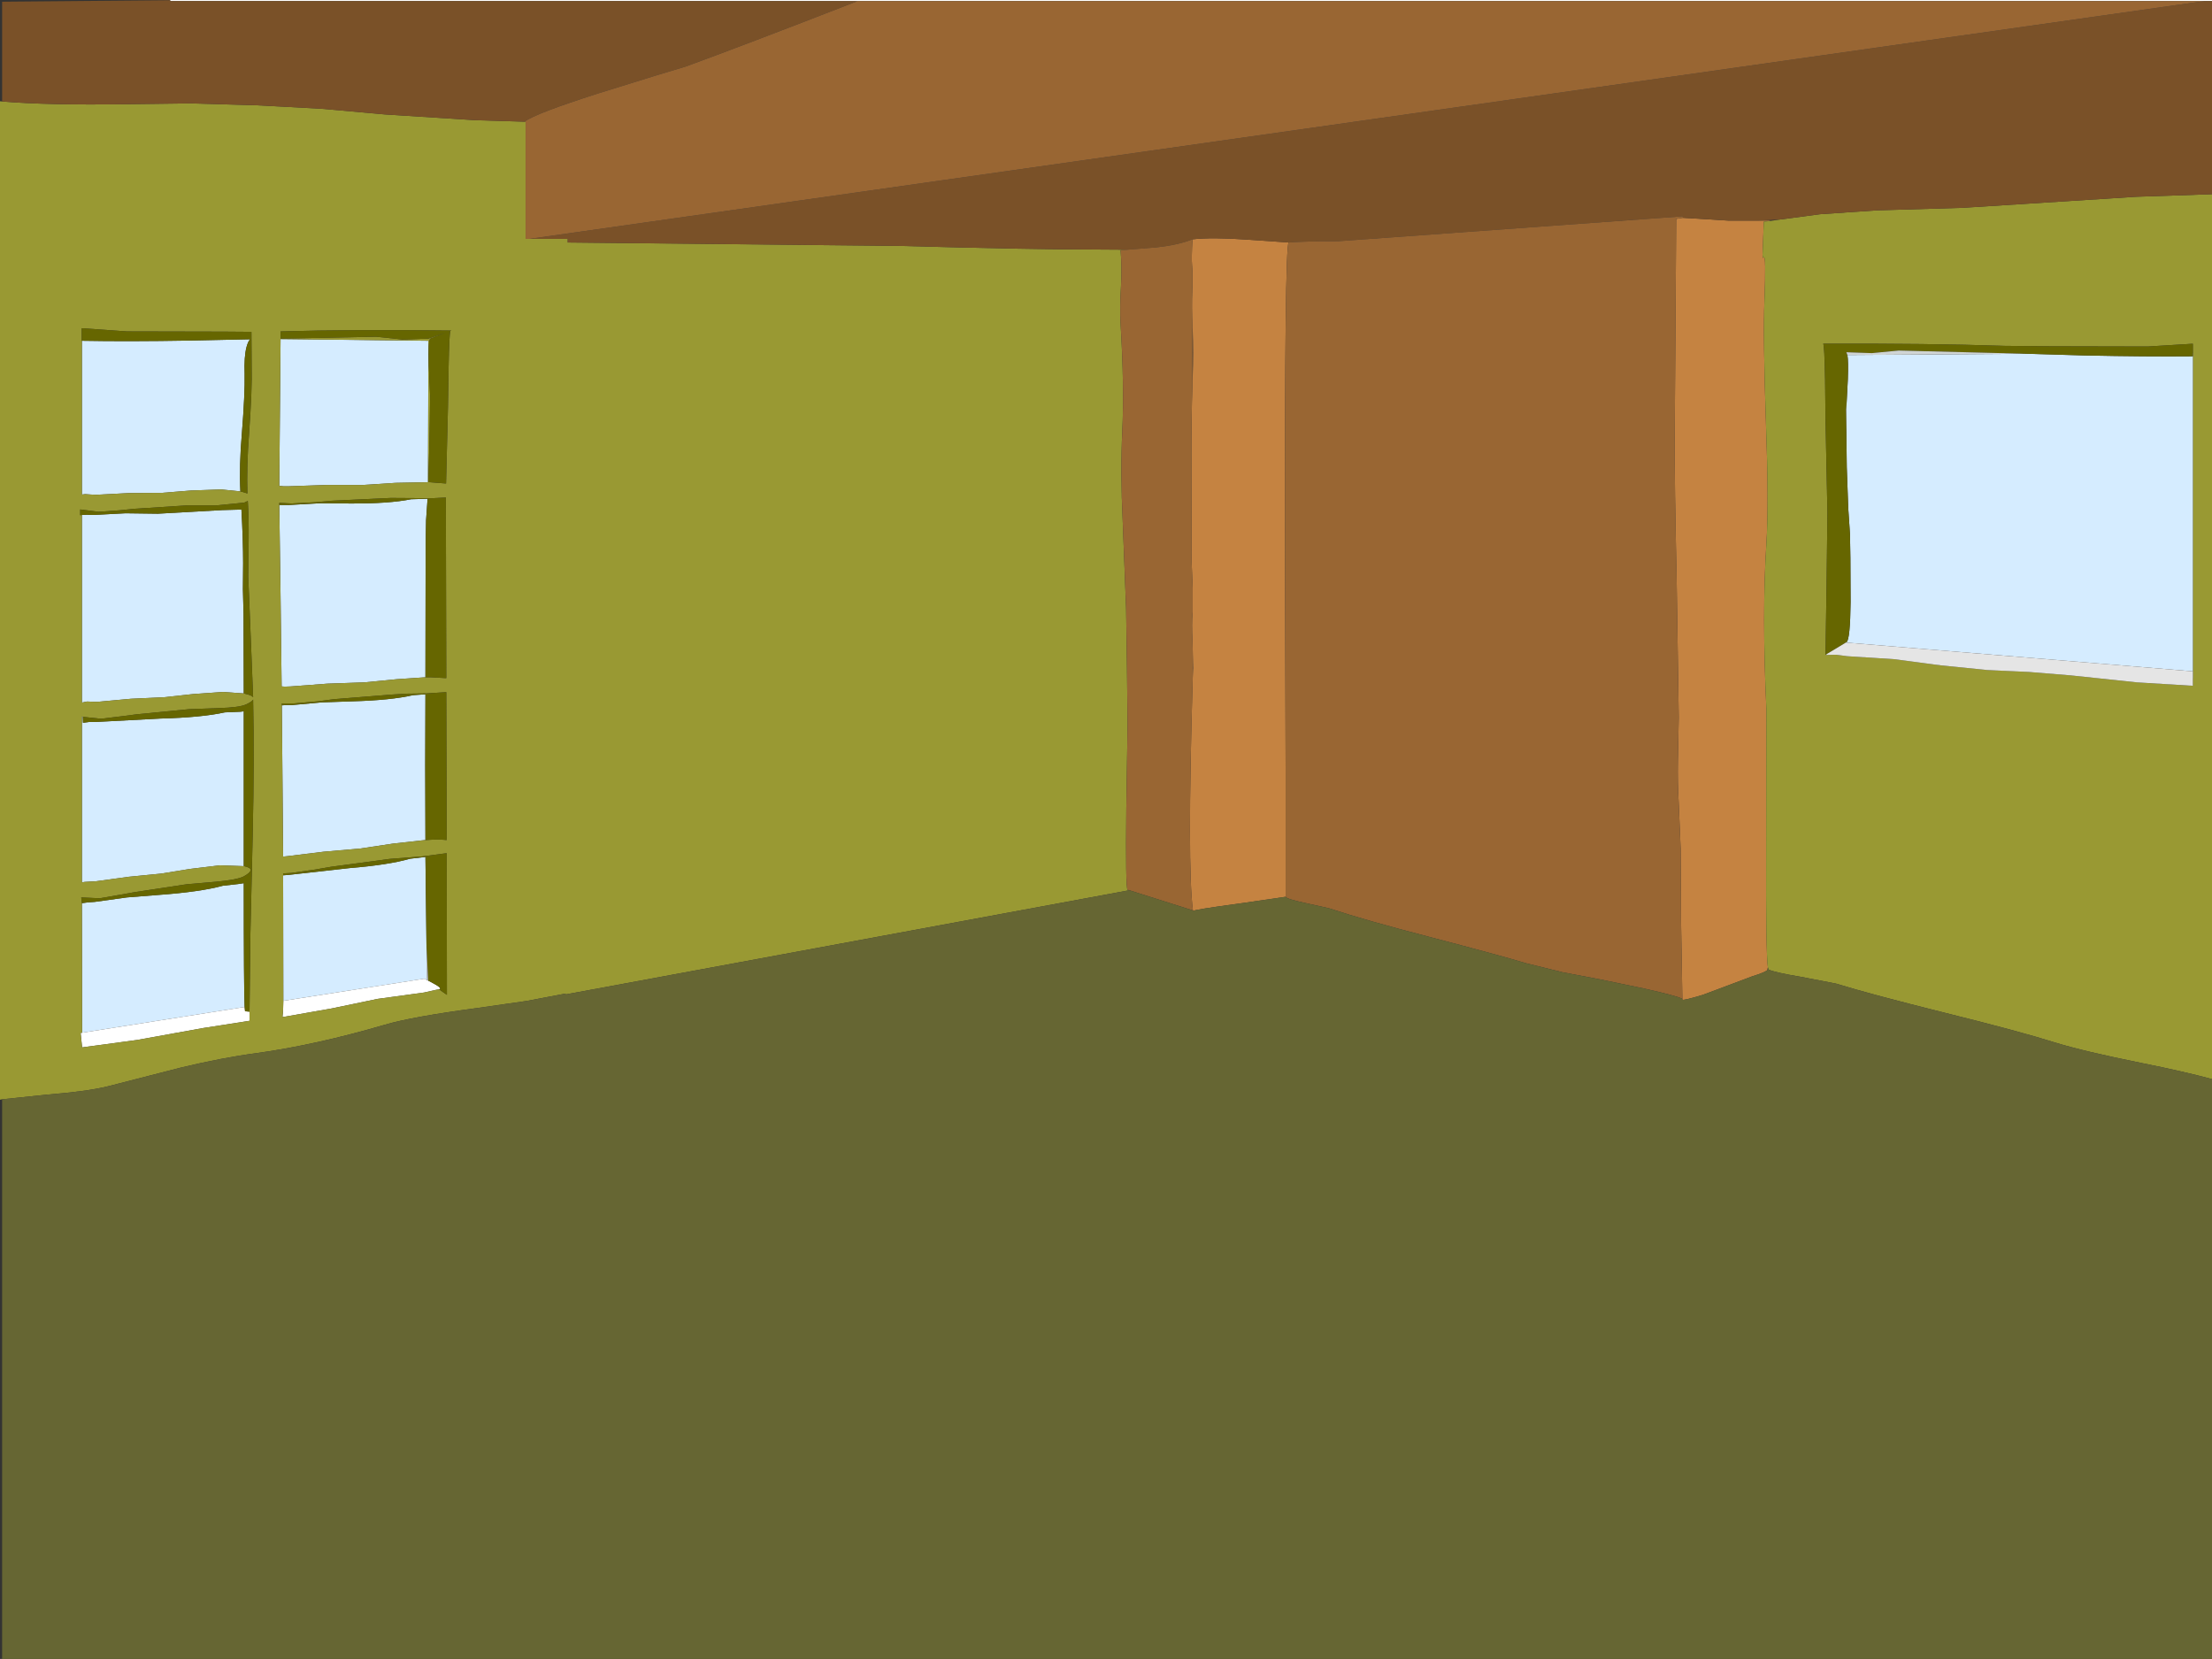 <?xml version="1.0" encoding="UTF-8" standalone="no"?>
<svg xmlns:xlink="http://www.w3.org/1999/xlink" height="389.95px" width="519.95px" xmlns="http://www.w3.org/2000/svg">
  <rect width="100%" height="100%" fill="#333333" stroke="none"/>
  <g transform="matrix(1.0, 0.0, 0.0, 1.0, 259.95, 194.95)">
    <path d="M255.5 -112.0 L255.55 -112.0 255.55 -35.5 255.5 -35.5 255.5 -37.15 174.1 -43.9 174.1 -44.0 Q174.95 -44.7 175.05 -53.45 L175.0 -63.8 174.9 -69.5 174.5 -75.4 174.15 -85.15 174.05 -93.55 174.1 -100.0 174.4 -105.75 Q174.55 -110.1 174.3 -111.5 L216.3 -111.8 230.0 -111.4 Q244.65 -111.1 255.5 -111.2 L255.5 -112.0 M-240.7 -114.85 Q-229.85 -114.65 -215.3 -114.9 L-201.15 -115.2 Q-201.65 -114.7 -202.0 -113.4 -202.6 -111.1 -202.45 -107.1 -202.35 -102.45 -203.1 -93.0 -203.75 -85.5 -203.45 -79.45 L-207.95 -79.9 -215.05 -79.65 -221.9 -79.1 -229.6 -79.05 -237.25 -78.65 -238.5 -78.7 -239.95 -78.8 -240.7 -78.7 -240.7 -114.85 M-167.0 -81.45 L-174.7 -80.95 -183.35 -80.95 -191.95 -80.65 -193.35 -80.65 -194.3 -80.75 -194.25 -86.8 -194.0 -115.25 -159.25 -114.85 -159.35 -81.6 -167.0 -81.45 M-194.3 -76.25 L-193.55 -76.25 -192.05 -76.25 -184.85 -76.65 -177.65 -76.6 Q-168.5 -76.55 -163.3 -77.6 L-159.85 -77.7 -159.45 -77.7 -159.8 -72.65 -159.9 -66.95 -159.95 -35.75 -166.65 -35.3 -174.35 -34.55 -183.0 -34.25 -191.6 -33.6 -193.0 -33.55 -193.75 -33.6 -194.0 -54.6 -194.3 -76.25 M-202.65 -31.95 L-207.5 -32.3 -214.6 -31.8 -221.45 -31.05 -229.15 -30.7 -236.8 -30.0 -238.05 -30.0 -239.5 -30.05 -240.7 -29.8 -240.7 -73.9 -239.55 -73.95 -238.05 -73.9 -230.45 -74.3 -222.85 -74.2 -207.7 -75.05 -204.05 -75.15 -203.2 -75.15 Q-202.8 -67.9 -202.8 -62.55 L-202.85 -56.4 -202.7 -50.5 -202.65 -31.95 M-240.5 -26.45 L-240.45 -25.05 -238.95 -25.25 -237.4 -25.25 -222.2 -26.05 Q-212.55 -26.3 -207.1 -27.5 L-203.45 -27.65 -202.65 -27.75 -202.65 -3.8 -202.65 8.65 -208.25 8.45 -215.3 9.3 -222.1 10.4 -229.75 11.15 -237.4 12.2 -240.05 12.35 -240.7 12.45 -240.7 -26.55 -240.5 -26.45 M-240.7 17.35 L-239.2 17.15 -237.7 17.05 -230.15 16.0 -222.55 15.4 Q-212.9 14.7 -207.55 13.25 L-203.95 12.85 -202.65 12.65 Q-202.65 37.2 -202.45 41.75 L-240.65 47.8 -240.7 17.35 M-193.7 -29.15 L-193.0 -29.2 -191.55 -29.2 -184.35 -29.85 -177.15 -30.1 Q-168.0 -30.35 -162.85 -31.55 L-159.95 -31.75 -160.0 -15.05 -159.95 2.5 -167.6 3.35 -175.25 4.5 -183.85 5.25 -192.4 6.3 -193.4 6.4 -193.5 -5.75 -193.7 -29.15 M-193.4 10.8 L-192.1 10.7 -177.75 9.1 Q-168.6 8.35 -163.55 6.9 L-160.1 6.5 -159.95 6.45 -159.7 27.55 -159.7 35.35 -160.2 35.1 -193.35 40.3 -193.4 10.8" fill="#d5ecff" fill-rule="evenodd" stroke="none"/>
    <path d="M-219.95 -194.9 L-219.95 -194.95 260.0 -194.95 260.0 -194.7 258.2 -194.7 -58.35 -194.7 -219.95 -194.7 -219.95 -194.9 M-202.45 41.75 L-202.35 42.75 -201.3 42.85 -201.3 45.0 -202.55 45.2 -212.2 46.7 -227.7 49.5 -240.65 51.25 -241.0 47.85 -240.65 47.8 -202.45 41.75 M-159.3 35.55 L-158.45 36.0 Q-155.7 37.45 -156.75 37.6 L-157.6 37.75 -160.25 38.35 -171.2 39.85 -182.0 42.1 -192.8 44.0 -193.55 44.1 -193.45 43.1 -193.4 42.3 -193.35 40.3 -160.2 35.1 -159.7 35.35 -159.3 35.55" fill="#ffffff" fill-rule="evenodd" stroke="none"/>
    <path d="M153.5 -143.1 L156.1 -143.1 156.1 -143.0 154.65 -142.85 154.35 -135.05 154.45 -134.3 154.65 -134.45 Q155.2 -135.15 154.8 -124.3 154.45 -115.95 155.15 -95.5 155.85 -76.45 155.25 -67.1 154.2 -50.8 155.25 -28.3 L155.2 4.6 Q155.1 28.95 155.6 32.4 L155.5 33.0 Q155.4 33.45 151.9 34.55 L140.3 38.9 Q135.5 40.35 135.5 40.0 L135.5 39.85 135.2 21.9 135.1 4.6 134.65 -6.1 Q134.35 -11.0 134.45 -16.15 L134.65 -26.25 134.15 -59.2 Q133.65 -81.15 133.7 -92.25 L134.05 -143.5 135.6 -143.75 139.1 -143.55 146.25 -143.1 153.5 -143.1 M42.95 -137.95 Q42.0 -136.5 42.1 -65.3 L42.25 -13.0 42.25 15.8 42.25 15.85 31.95 17.35 Q20.45 18.9 20.45 19.2 L20.45 19.0 Q19.1 8.8 20.4 -35.25 L20.5 -37.9 20.4 -42.7 20.35 -44.35 Q20.15 -48.4 20.35 -50.65 L20.4 -51.05 20.4 -56.7 20.15 -62.85 20.1 -84.85 Q20.05 -95.9 20.35 -105.1 L20.4 -106.4 Q20.6 -111.95 20.4 -117.45 L20.35 -117.95 Q20.15 -123.05 20.3 -126.55 L20.35 -128.0 20.35 -131.1 20.25 -132.6 Q20.1 -134.35 20.35 -138.7 25.05 -139.2 32.8 -138.65 L42.95 -137.95" fill="#c58341" fill-rule="evenodd" stroke="none"/>
    <path d="M156.1 -143.0 L158.45 -143.35 167.9 -144.6 181.15 -145.5 201.4 -146.1 221.8 -147.4 242.2 -148.7 260.0 -149.3 260.0 58.7 Q253.6 56.95 243.1 54.85 229.75 52.15 223.1 50.1 214.7 47.45 197.35 43.15 179.9 38.8 171.6 36.25 L163.3 34.65 Q157.3 33.65 155.75 32.95 L155.6 32.4 Q155.1 28.95 155.2 4.6 L155.25 -28.3 Q154.2 -50.8 155.25 -67.1 155.85 -76.45 155.15 -95.5 154.45 -115.95 154.8 -124.3 155.2 -135.15 154.65 -134.45 L154.45 -134.3 154.35 -135.05 154.65 -142.85 156.1 -143.0 M5.05 -136.25 L3.45 -136.15 Q3.8 -132.1 3.55 -127.7 3.25 -122.8 3.45 -118.85 4.35 -104.15 3.85 -93.55 3.4 -83.75 3.95 -72.55 L4.75 -51.95 4.95 -38.35 5.1 -24.65 4.8 -5.0 Q4.6 13.95 5.1 14.2 L5.3 14.25 5.3 14.35 -127.0 38.8 -127.0 38.6 -136.25 40.35 -147.8 42.0 Q-163.1 44.05 -169.4 45.9 -185.6 50.65 -199.65 52.6 -207.65 53.65 -217.45 56.0 L-234.6 60.4 Q-239.45 61.6 -248.85 62.35 L-259.45 63.45 -259.95 63.55 -259.95 -171.15 -259.45 -171.1 Q-248.85 -170.2 -230.65 -170.45 L-215.05 -170.65 -199.6 -170.2 -184.55 -169.4 -169.45 -168.05 -148.25 -166.7 -136.65 -166.35 -136.4 -166.35 -136.4 -138.8 -135.5 -138.8 -126.5 -138.8 -126.5 -137.95 -48.55 -137.15 Q-17.75 -136.3 -2.3 -136.3 L5.05 -136.25 M255.5 -35.5 L255.55 -35.5 255.55 -112.0 255.5 -112.0 255.5 -114.15 244.9 -113.5 222.1 -113.55 211.25 -113.65 Q193.5 -114.25 168.6 -114.15 168.9 -113.95 169.05 -105.65 L169.15 -96.3 169.6 -74.4 169.4 -57.4 169.15 -41.0 169.6 -41.3 169.15 -41.0 171.65 -41.05 174.3 -40.7 185.35 -40.0 196.25 -38.55 207.2 -37.45 216.95 -37.0 226.75 -36.2 242.4 -34.55 255.5 -33.75 255.5 -35.5 M-203.45 -79.45 L-202.25 -79.1 -201.8 -78.95 Q-202.0 -85.35 -201.4 -93.15 -200.65 -103.6 -200.8 -108.75 L-200.85 -116.95 -207.35 -117.0 -230.15 -117.05 -240.75 -117.8 -240.75 -114.85 -240.7 -114.85 -240.7 -78.7 -239.95 -78.8 -238.5 -78.7 -237.25 -78.65 -229.6 -79.05 -221.9 -79.1 -215.05 -79.65 -207.95 -79.9 -203.45 -79.45 M-171.6 -115.8 L-165.3 -115.15 -159.25 -115.35 -155.05 -116.85 -158.8 -115.35 Q-159.35 -114.95 -159.15 -108.95 L-158.85 -101.85 Q-158.95 -90.65 -159.3 -81.6 L-159.0 -81.6 -155.1 -81.3 -154.65 -99.4 -154.5 -108.8 Q-154.35 -116.4 -154.1 -117.15 L-153.85 -117.25 -154.05 -117.25 Q-176.7 -117.55 -194.0 -117.05 L-194.0 -115.35 -171.6 -115.8 M-167.0 -81.45 L-159.35 -81.6 -159.25 -114.85 -194.0 -115.25 -194.25 -86.8 -194.3 -80.75 -193.35 -80.65 -191.95 -80.65 -183.35 -80.95 -174.7 -80.95 -167.0 -81.45 M-159.95 -35.75 L-158.7 -35.75 -155.05 -35.55 -155.15 -77.5 -155.15 -78.0 -158.1 -77.85 -159.45 -77.85 -160.3 -77.85 -168.1 -77.9 -181.95 -77.25 -185.75 -76.9 -191.4 -76.6 -194.3 -76.75 -194.3 -76.25 -194.0 -54.6 -193.75 -33.6 -193.0 -33.55 -191.6 -33.6 -183.0 -34.25 -174.35 -34.55 -166.65 -35.3 -159.95 -35.75 M-202.65 -31.95 L-201.85 -31.75 Q-200.7 -31.45 -200.45 -31.05 L-201.05 -46.1 -201.6 -59.45 -201.5 -67.9 Q-201.45 -72.7 -201.65 -76.25 L-201.7 -77.2 -202.55 -76.8 -209.1 -76.15 -209.3 -76.15 -216.05 -76.15 -228.4 -75.35 -231.8 -75.0 -236.8 -74.65 -241.1 -75.2 -241.1 -73.85 -240.7 -73.9 -240.7 -29.8 -239.5 -30.05 -238.05 -30.0 -236.8 -30.0 -229.15 -30.7 -221.45 -31.05 -214.6 -31.8 -207.5 -32.3 -202.65 -31.95 M-201.3 42.85 L-201.1 25.0 -200.55 1.25 Q-200.15 -16.8 -200.45 -30.5 -200.75 -30.0 -202.05 -29.4 -203.6 -28.65 -208.55 -28.5 L-215.5 -28.25 -227.8 -27.05 -231.2 -26.6 -236.2 -26.0 -240.5 -26.45 -240.7 -26.55 -240.7 12.45 -240.05 12.35 -237.4 12.2 -229.75 11.15 -222.1 10.4 -215.3 9.3 -208.25 8.45 -202.65 8.65 -202.55 8.65 Q-199.5 9.3 -202.65 11.05 -204.2 11.85 -209.1 12.3 L-216.05 12.9 -228.25 14.75 -231.6 15.35 -236.5 16.2 -240.85 16.0 -240.7 17.35 -240.65 47.8 -241.0 47.85 -240.65 51.25 -227.7 49.5 -212.2 46.7 -202.55 45.2 -201.3 45.0 -201.3 42.85 M-159.95 2.5 L-159.7 2.5 Q-157.0 2.3 -154.95 2.5 L-155.05 -32.25 -159.85 -31.95 -164.2 -31.9 -167.65 -31.7 -181.45 -30.6 -185.25 -30.1 -190.85 -29.6 -193.7 -29.6 -193.7 -29.15 -193.5 -5.75 -193.4 6.4 -192.4 6.3 -183.85 5.25 -175.25 4.5 -167.6 3.35 -159.95 2.5 M-156.75 37.6 L-154.9 38.9 -154.95 5.6 -160.65 6.35 -168.4 6.95 -182.15 8.8 -185.9 9.45 -191.5 10.25 -193.4 10.35 -193.4 10.8 -193.35 40.3 -193.4 42.3 -193.45 43.1 -193.55 44.1 -192.8 44.0 -182.0 42.1 -171.2 39.85 -160.25 38.35 -157.6 37.75 -156.75 37.6" fill="#999933" fill-rule="evenodd" stroke="none"/>
    <path d="M158.45 -143.35 L153.5 -143.1 146.25 -143.1 139.1 -143.55 135.6 -143.75 135.6 -144.1 54.6 -138.25 Q46.85 -138.25 42.95 -137.95 L32.8 -138.65 Q25.05 -139.2 20.35 -138.7 17.2 -137.4 11.9 -136.8 L5.05 -136.25 -2.3 -136.3 Q-17.75 -136.3 -48.55 -137.15 L-126.5 -137.95 -126.5 -138.8 -135.5 -138.8 258.2 -194.7 260.0 -194.7 260.0 -149.3 242.2 -148.7 221.8 -147.4 201.4 -146.1 181.15 -145.5 167.9 -144.6 158.45 -143.35 M-219.95 -194.9 L-219.95 -194.7 -58.35 -194.7 Q-85.75 -184.05 -98.8 -179.3 L-106.25 -177.05 -119.3 -173.0 Q-134.05 -168.3 -136.65 -166.35 L-148.25 -166.7 -169.45 -168.05 -184.55 -169.4 -199.6 -170.2 -215.05 -170.65 -230.65 -170.45 Q-248.85 -170.2 -259.45 -171.1 L-259.45 -194.55 -219.95 -194.9" fill="#7a5128" fill-rule="evenodd" stroke="none"/>
    <path d="M135.6 -143.75 L134.05 -143.5 133.7 -92.25 Q133.65 -81.15 134.15 -59.2 L134.65 -26.25 134.45 -16.15 Q134.35 -11.0 134.65 -6.1 L135.1 4.6 135.2 21.9 135.5 39.85 Q134.5 39.2 126.45 37.4 L116.1 35.25 107.4 33.6 98.7 31.45 Q92.75 29.65 75.55 25.15 60.9 21.35 52.45 18.55 L47.05 17.35 Q42.4 16.35 42.25 15.85 L42.25 15.8 42.25 -13.0 42.1 -65.3 Q42.0 -136.5 42.95 -137.95 46.85 -138.25 54.6 -138.25 L135.6 -144.1 135.6 -143.75 M20.35 -138.7 Q20.1 -134.35 20.25 -132.6 L20.35 -131.1 20.35 -128.0 20.3 -126.55 Q20.15 -123.05 20.35 -117.95 L20.35 -105.1 Q20.05 -95.9 20.1 -84.85 L20.15 -62.85 20.4 -56.7 20.4 -51.05 20.35 -50.65 Q20.15 -48.4 20.35 -44.35 L20.4 -42.7 20.4 -35.25 Q19.1 8.8 20.45 19.0 L20.45 19.05 5.3 14.25 5.1 14.2 Q4.6 13.95 4.8 -5.0 L5.1 -24.65 4.95 -38.35 4.75 -51.95 3.95 -72.55 Q3.4 -83.75 3.85 -93.55 4.35 -104.15 3.45 -118.85 3.25 -122.8 3.55 -127.7 3.8 -132.1 3.45 -136.15 L5.05 -136.25 11.9 -136.8 Q17.2 -137.4 20.35 -138.7 M-58.35 -194.7 L258.2 -194.7 -135.5 -138.8 -136.4 -138.8 -136.4 -166.35 -136.65 -166.35 Q-134.05 -168.3 -119.3 -173.0 L-106.25 -177.05 -98.8 -179.3 Q-85.75 -184.05 -58.35 -194.7" fill="#996633" fill-rule="evenodd" stroke="none"/>
    <path d="M169.6 -41.3 L169.15 -41.0 169.4 -57.4 169.6 -74.4 169.15 -96.3 169.05 -105.65 Q168.9 -113.95 168.6 -114.15 193.5 -114.25 211.25 -113.65 L222.1 -113.55 244.9 -113.5 255.5 -114.15 255.5 -112.0 255.5 -111.2 Q244.65 -111.1 230.0 -111.4 L216.3 -111.8 186.35 -112.55 180.05 -111.95 174.05 -112.15 174.3 -111.5 Q174.55 -110.1 174.4 -105.75 L174.1 -100.0 174.0 -98.7 174.05 -93.55 174.15 -85.15 174.5 -75.4 174.9 -69.5 175.0 -63.8 175.05 -53.45 Q174.95 -44.7 174.1 -44.0 L174.0 -43.95 169.6 -41.3 M-203.45 -79.45 Q-203.75 -85.5 -203.1 -93.0 -202.35 -102.45 -202.45 -107.1 -202.6 -111.1 -202.0 -113.4 -201.65 -114.7 -201.15 -115.2 L-215.3 -114.9 Q-229.85 -114.65 -240.7 -114.85 L-240.75 -114.85 -240.75 -117.8 -230.15 -117.05 -207.35 -117.0 -200.85 -116.95 -200.8 -108.75 Q-200.65 -103.6 -201.4 -93.15 -202.0 -85.35 -201.8 -78.95 L-202.25 -79.1 -203.45 -79.45 M-171.6 -115.8 L-194.0 -115.35 -194.0 -117.05 Q-176.7 -117.55 -154.05 -117.25 L-153.85 -117.25 -154.1 -117.15 Q-154.35 -116.4 -154.5 -108.8 L-154.65 -99.4 -155.1 -81.3 -159.0 -81.6 -159.3 -81.6 Q-158.95 -90.65 -158.85 -101.85 L-159.15 -108.95 Q-159.35 -114.95 -158.8 -115.35 L-155.05 -116.85 -159.25 -115.35 -165.3 -115.15 -171.6 -115.8 M-159.95 -35.75 L-159.9 -66.95 -159.8 -72.65 -159.45 -77.7 -159.85 -77.7 -163.3 -77.6 Q-168.5 -76.55 -177.65 -76.6 L-184.85 -76.65 -192.05 -76.25 -193.55 -76.25 -194.3 -76.25 -194.3 -76.75 -191.4 -76.6 -185.75 -76.9 -181.95 -77.25 -168.1 -77.9 -160.3 -77.85 -159.45 -77.85 -158.1 -77.85 -155.15 -78.0 -155.15 -77.5 -155.05 -35.55 -158.7 -35.75 -159.95 -35.75 M-240.7 -73.9 L-241.1 -73.85 -241.1 -75.2 -236.8 -74.65 -231.8 -75.0 -228.4 -75.35 -216.05 -76.15 -209.3 -76.15 -209.1 -76.15 -202.55 -76.8 -201.7 -77.2 -201.65 -76.25 Q-201.45 -72.7 -201.5 -67.9 L-201.6 -59.45 -201.05 -46.1 -200.45 -31.05 Q-200.7 -31.45 -201.85 -31.75 L-202.65 -31.95 -202.7 -50.5 -202.85 -56.4 -202.8 -62.55 Q-202.8 -67.9 -203.2 -75.15 L-204.05 -75.15 -207.7 -75.05 -222.85 -74.2 -230.45 -74.3 -238.05 -73.9 -239.55 -73.95 -240.7 -73.9 M-240.5 -26.45 L-236.2 -26.0 -231.2 -26.6 -227.8 -27.05 -215.5 -28.25 -208.55 -28.5 Q-203.6 -28.65 -202.05 -29.4 -200.75 -30.0 -200.45 -30.5 -200.15 -16.8 -200.55 1.25 L-201.1 25.0 -201.3 42.85 -202.35 42.75 -202.45 41.75 Q-202.65 37.2 -202.65 12.65 L-203.95 12.85 -207.55 13.25 Q-212.9 14.7 -222.55 15.4 L-230.15 16.0 -237.7 17.05 -239.2 17.15 -240.7 17.35 -240.85 16.0 -236.5 16.2 -231.6 15.35 -228.25 14.75 -216.05 12.9 -209.1 12.3 Q-204.2 11.85 -202.65 11.05 -199.5 9.3 -202.55 8.65 L-202.65 8.65 -202.65 -3.8 -202.65 -27.75 -203.45 -27.65 -207.1 -27.5 Q-212.55 -26.3 -222.2 -26.05 L-237.4 -25.25 -238.95 -25.25 -240.45 -25.05 -240.5 -26.45 M-159.95 2.5 L-160.0 -15.05 -159.95 -31.75 -162.85 -31.55 Q-168.0 -30.35 -177.15 -30.1 L-184.35 -29.85 -191.55 -29.2 -193.0 -29.2 -193.7 -29.15 -193.7 -29.6 -190.85 -29.6 -185.25 -30.1 -181.45 -30.6 -167.65 -31.7 -164.2 -31.9 -159.85 -31.95 -155.05 -32.25 -154.95 2.5 Q-157.0 2.3 -159.7 2.5 L-159.95 2.5 M-193.4 10.8 L-193.4 10.35 -191.5 10.25 -185.9 9.45 -182.15 8.8 -168.4 6.95 -160.65 6.35 -154.95 5.6 -154.9 38.9 -156.75 37.6 Q-155.7 37.45 -158.45 36.0 L-159.3 35.55 -159.7 27.55 -159.95 6.45 -160.1 6.5 -163.55 6.9 Q-168.6 8.35 -177.75 9.1 L-192.1 10.7 -193.4 10.8" fill="#666600" fill-rule="evenodd" stroke="none"/>
    <path d="M155.6 32.4 L155.75 32.95 Q157.3 33.65 163.3 34.65 L171.6 36.25 Q179.9 38.8 197.35 43.15 214.7 47.45 223.1 50.1 229.75 52.15 243.1 54.85 253.6 56.95 260.0 58.7 L260.0 195.0 -259.45 195.0 -259.45 63.45 -248.85 62.35 Q-239.45 61.6 -234.6 60.4 L-217.45 56.0 Q-207.65 53.65 -199.65 52.6 -185.6 50.65 -169.4 45.9 -163.1 44.05 -147.8 42.0 L-136.25 40.35 -127.0 38.6 -127.0 38.8 5.3 14.35 5.3 14.25 20.45 19.05 20.45 19.0 20.45 19.2 Q20.45 18.9 31.95 17.35 L42.25 15.85 Q42.4 16.35 47.05 17.35 L52.45 18.55 Q60.9 21.35 75.55 25.15 92.75 29.65 98.7 31.45 L107.4 33.6 116.1 35.25 126.45 37.4 Q134.5 39.2 135.5 39.85 L135.5 40.0 Q135.5 40.35 140.3 38.9 L151.9 34.55 Q155.4 33.45 155.5 33.0 L155.6 32.4" fill="#666633" fill-rule="evenodd" stroke="none"/>
    <path d="M216.3 -111.8 L174.3 -111.5 174.05 -112.15 180.05 -111.95 186.35 -112.55 216.3 -111.8 M174.1 -100.0 L174.05 -93.55 174.0 -98.7 174.1 -100.0 M174.1 -44.0 L174.1 -43.9 174.0 -43.95 174.1 -44.0" fill="#cfd4d4" fill-rule="evenodd" stroke="none"/>
    <path d="M255.5 -35.5 L255.5 -33.75 242.4 -34.55 226.75 -36.2 216.95 -37.0 207.2 -37.45 196.25 -38.55 185.35 -40.0 174.3 -40.7 171.65 -41.05 169.15 -41.0 169.6 -41.3 174.0 -43.95 174.1 -43.9 255.5 -37.15 255.5 -35.5" fill="#e5e5e5" fill-rule="evenodd" stroke="none"/>
    <path d="M-159.7 27.55 L-159.3 35.55 -159.7 35.35 -159.7 27.55" fill="#b7bbbb" fill-rule="evenodd" stroke="none"/>
  </g>
</svg>
